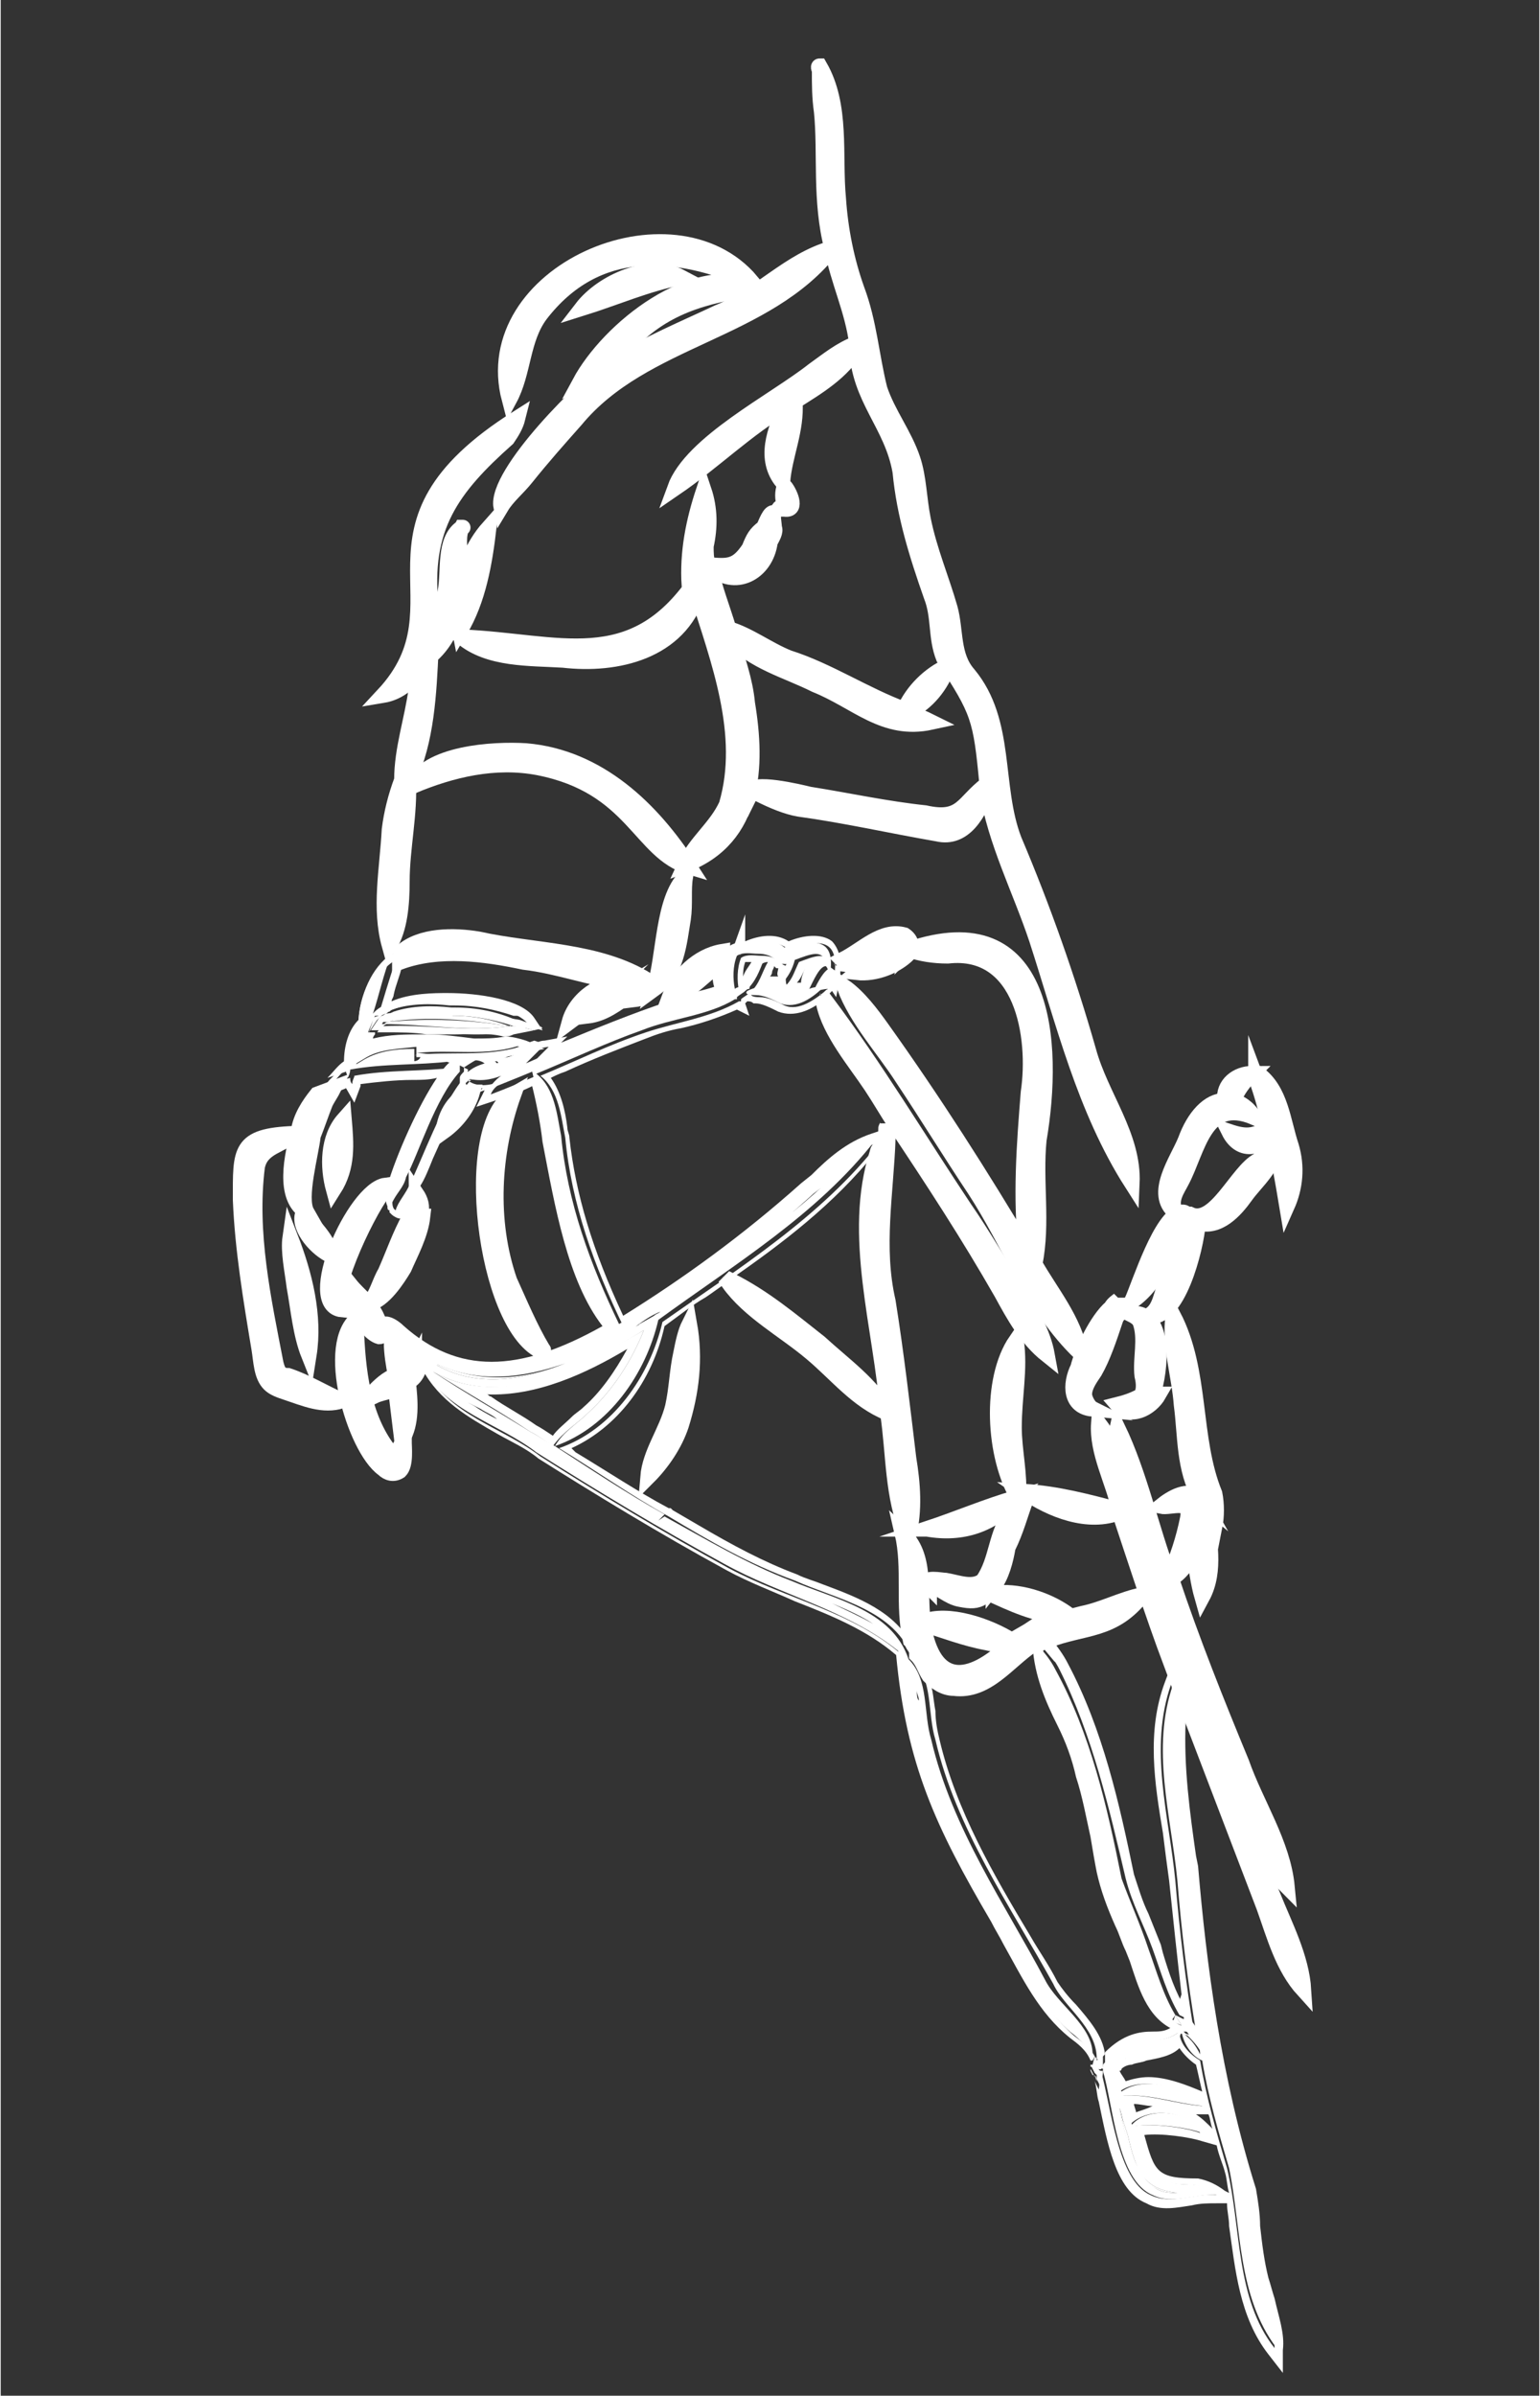 <?xml version="1.0" encoding="utf-8"?>
<svg xmlns="http://www.w3.org/2000/svg" xmlns:xlink="http://www.w3.org/1999/xlink" version="1.1" id="a" x="0px" y="0px" viewBox="0 0 74.4 115.8" style="enable-background:new 0 0 74.4 115.8;" xml:space="preserve" width="200" height="311">
<rect x="0" y="0" width="74.4" height="115.8" fill="#333333" stroke="none"/>
<style type="text/css">
	.st0{fill:none;}
	.st1{fill:#FFFFFF;stroke:#FFFFFF;stroke-width:0.75;stroke-miterlimit:10;}
	.st2{fill:#FFFFFF;}
</style>
<g>
	<path class="st0" d="M42.5,49.7c2.5,3.5,4.8,7.1,7,10.8c-0.3-2.5-0.1-5.1,0.1-7.7c0.4-2.7-0.3-7.1-3.9-6.6c-0.6,0-1.3-0.1-1.9-0.3   c0,0-0.1,0.1-0.1,0.1c0.2-1.1-1.5,0.7-3,0.6c0,0.2,0,0.3,0,0.5l0,0.2l0.4,0l-0.4,0.3C41.4,48.2,42.1,49,42.5,49.7z M43.9,46.1   c-0.6,0.6-1.6,1-2.5,0.8C42.1,46.4,43,46,43.9,46.1z"/>
	<path class="st0" d="M39,46.7C38.9,46.7,38.9,46.7,39,46.7c-0.2,0.3-0.3,0.5-0.4,0.7c0.1,0,0.1,0,0.2,0C38.7,47.2,38.8,47,39,46.7z   "/>
	<path class="st0" d="M34.6,47.7c-0.1-0.3-0.1-0.7,0-1c-0.6,0.5-1.1,1.1-1.8,1.5C33.4,48,34,47.8,34.6,47.7z"/>
	<path class="st0" d="M37.6,47.3c0-0.1,0-0.3,0-0.4c0,0,0,0-0.1,0l-0.1-0.1c0,0,0,0,0,0c0,0.1-0.1,0.2-0.1,0.3   c0,0.1-0.1,0.2-0.1,0.3c0,0,0.1,0,0.1,0C37.4,47.3,37.5,47.3,37.6,47.3z"/>
	<path class="st0" d="M35.9,47.2c0.1-0.3,0.2-0.5,0.4-0.7c-0.1,0-0.2,0-0.3,0C36,46.7,35.9,47,35.9,47.2z"/>
	<path class="st0" d="M20.1,66.2c-0.2-0.2-0.4-0.3-0.6-0.5c0.1,0.2,0.2,0.4,0.2,0.7C19.8,66.3,19.9,66.2,20.1,66.2z"/>
	<path class="st0" d="M42.9,68.2c-0.3-4.1-1.8-8.6-0.5-12.6c-2,2.4-4.5,4.4-7.1,6.2c1.6,0.8,2.9,2,4.3,3   C40.7,65.9,42.1,66.9,42.9,68.2z"/>
	<path class="st0" d="M40,47.4C40,47.4,40,47.4,40,47.4l0.1,0L40,47.4C40,47.3,40,47.3,40,47.4z"/>
	<path class="st0" d="M28.1,68c0.9-0.8,1.6-1.7,2.1-2.8c-2,1.1-4.4,2.3-6.8,2.2c0.1,0,0.1,0.1,0.2,0.1c0.7,0.4,1.5,0.9,2.2,1.4   c0.3,0.2,0.6,0.4,0.8,0.5c0.3-0.3,0.6-0.6,0.9-0.8C27.8,68.4,28,68.2,28.1,68z"/>
	<path class="st0" d="M24,51.2C24,51.2,24,51.2,24,51.2l-0.2,0l0,0L24,51.2C24,51.2,24,51.2,24,51.2z"/>
	<path class="st0" d="M18.1,50.2c0.8-0.2,1.6-0.2,2.4-0.2c0.1,0,0.1,0,0.2,0c-0.7,0-1.4-0.1-2-0.1l-0.4,0c0,0,0,0.1,0,0.1   C18.1,50.1,18.1,50.1,18.1,50.2z"/>
	<path class="st0" d="M55.7,98.3c0.4,0,0.6,0,0.9-0.2c-1.3-0.6-1.7-2.1-2.1-3.3l-0.2-0.5c-0.1-0.4-0.3-0.8-0.5-1.2   c-0.3-0.8-0.7-1.7-0.9-2.6c-0.1-0.6-0.2-1.2-0.3-1.7c-0.2-1-0.4-2-0.7-2.9l0,0c-0.2-0.8-0.6-1.7-0.9-2.5c-0.5-1.2-1.1-2.4-1.2-3.8   c-1.3,0.7-2.2,2.3-3.8,2.1c-0.5,0-0.9-0.3-1.2-0.6c0.2,0.5,0.2,1,0.3,1.5c0.1,0.5,0.1,0.9,0.2,1.4c0.8,3.4,2.6,6.5,4.4,9.5   c0.4,0.8,0.9,1.5,1.3,2.2v0c0.2,0.4,0.6,0.8,0.9,1.1c0.6,0.7,1.3,1.4,1.4,2.4C54.3,98.3,55,98.3,55.7,98.3z"/>
	<path class="st0" d="M48.7,79.5c-0.4,0-0.7,0-1.1-0.1c-1.1-0.2-2-0.7-3.1-0.9C45,81.5,46.8,81.5,48.7,79.5z"/>
	<path class="st0" d="M42.9,54.6l0.4-0.1c-0.4-0.6-0.8-1.3-1.2-1.9c-0.8-1.2-2-2.6-2.2-4.1c-0.5,0.4-1.3,0.8-2.1,0.5   c-0.4-0.2-0.7-0.3-1.1-0.4l-0.1,0c-0.1,0-0.2,0-0.3-0.1l-0.1,0.1l0.2,0.6l-0.6-0.3c-0.8,0.5-1.8,0.7-2.7,0.9   c-0.6,0.1-1.2,0.3-1.7,0.5c-1.4,0.4-2.7,1-3.9,1.6c-0.2,0.1-0.4,0.2-0.7,0.3c0.5,0.7,0.7,1.6,0.8,2.4c0,0.2,0.1,0.3,0.1,0.5   c0.3,2.7,1.1,5.5,2.6,8.6c2.9-1.8,5.8-3.9,8.6-6.4l0.5-0.4c0.9-0.8,1.8-1.6,2.9-2l0.6-0.2c0-0.1,0.1-0.2,0.1-0.3   C42.9,54.4,42.9,54.5,42.9,54.6z"/>
	<path class="st0" d="M32.2,73.2L32.2,73.2C32.2,73.2,32.2,73.2,32.2,73.2L32.2,73.2z"/>
	<path class="st0" d="M57,99.2c-0.4,0.4-1.1,0.5-1.6,0.6c-0.3,0-0.5,0.1-0.7,0.2c-0.1,0-0.3,0.1-0.5,0.2c0,0-0.1,0-0.1,0.1   c0.1,0.2,0.2,0.3,0.3,0.5c0.3-0.1,0.7-0.2,1.1-0.2c0.9,0,1.9,0.3,2.6,0.8c-0.1-0.4-0.2-0.9-0.3-1.3C57.5,99.8,57.2,99.5,57,99.2z"/>
	<path class="st0" d="M58.7,103.7l-0.7-0.2c-0.6-0.2-2-0.4-2.8-0.3c0.5,1.8,0.6,2.2,2.6,2.1c0.5,0.1,1,0.3,1.3,0.6l0.1,0.1   c-0.1-0.3-0.1-0.7-0.2-1C59,104.6,58.8,104.2,58.7,103.7z"/>
	<path class="st0" d="M54.9,102.1c0.2-0.1,0.5-0.2,0.8-0.3c-0.3-0.1-0.6-0.1-0.9-0.1C54.9,101.9,54.9,102,54.9,102.1z"/>
	<path class="st0" d="M58.5,102.9L58.5,102.9c-0.1-0.2-0.1-0.4-0.2-0.7l-0.2,0c-0.1,0-0.3,0-0.4,0C58.1,102.4,58.3,102.6,58.5,102.9   z"/>
	<path class="st1" d="M40.2,12c-2.1,0.6-3.5,2.3-5.5,3.1c-1.7,0.8-3.4,1.5-5,2.5c-1.4,0.9-5.8,5.3-5.5,6.9c0.3-0.5,0.8-0.9,1.2-1.4   c0.8-1,1.6-1.9,2.4-2.8C31.1,16.3,37,16.1,40.2,12c0.3,1.6,1,3,1.2,4.6c-0.8,0.3-1.4,0.8-2.1,1.3c-1.9,1.5-5.9,3.5-6.7,5.7   c1.9-1.3,3.5-2.9,5.4-4c-0.6,1.2-1.1,2.6-0.2,3.7c0.1-1.3,0.7-2.5,0.6-3.9c1.1-0.7,2.3-1.4,3-2.6c0.1,2.5,1.7,3.7,2.1,6   c0.2,2.1,0.8,4,1.5,6c0.4,1,0.2,2,0.6,3c1.7,2.6,1.8,2.9,2.1,6.1c-1.2,0.9-1.2,1.8-3,1.4c-1.9-0.2-3.7-0.6-5.6-0.9   c-0.4-0.1-2.9-0.7-2.8-0.1c0,0,0,0,0,0c0.1-0.2,0.3,0,0.4,0.1c0.6,0.3,1.3,0.6,1.9,0.7c2.2,0.3,4.4,0.8,6.7,1.2   c1.3,0.3,2-1,2.4-2.1c0.4,2.5,1.6,4.8,2.4,7.2c1.3,4,2.3,8.2,4.6,11.8c0.1-2.3-1.5-4.2-2.1-6.4c-1-3.5-2.2-6.9-3.6-10.2   c-1-2.6-0.3-5.7-2.2-8c-0.8-0.9-0.6-2.1-0.9-3.2c-0.4-1.4-1-2.8-1.3-4.3c-0.2-1-0.2-2-0.5-2.9c-0.4-1.2-1.2-2.2-1.6-3.4   c-0.4-1.6-0.5-3.2-1.1-4.8c-0.5-1.4-0.8-2.9-0.9-4.4c-0.2-2.1,0.2-4.5-0.9-6.4c-0.1,0,0,0.2,0,0.2c0,0.7,0,1.3,0.1,2   C39.9,7.4,39.6,9.7,40.2,12z"/>
	<path class="st1" d="M26.1,15.2c2.7-3.5,6.5-3.2,10.2-1.6c-3.8-4.5-13.3-0.4-11.7,5.7C25.3,18,25.2,16.4,26.1,15.2z"/>
	<path class="st1" d="M28.1,14.9c1.6-0.5,3.2-1.2,4.8-1.5C31.4,12.6,29.1,13.6,28.1,14.9z"/>
	<path class="st1" d="M28,18.5c0.9-0.4,1.6-1.1,2.2-1.7c1.8-2,3.8-2.5,6.4-2.9C33.5,12.6,29.4,15.9,28,18.5z"/>
	<path class="st1" d="M20.8,31.2c0.1-0.6,0.1-1.3,0-1.9c-0.4-3.8,1-5.7,3.7-8.1c0.2-0.3,0.4-0.6,0.5-1c-8.4,5.3-2.3,8.9-6.5,13.4   C19.7,33.4,20.5,32.2,20.8,31.2z"/>
	<path class="st1" d="M22.3,25.5c-0.9,0.6-0.6,2.1-0.8,3.1c-0.2,1.1-0.5,2.1-0.7,3.1c0.8-0.7,1.2-1.7,1.4-2.8   c-0.1,0.5-0.1,1.1,0,1.6c0.9-1.5,1.2-3.3,1.4-5c-0.8,0.9-1.2,2-1.4,3.2c0.1-0.6,0.1-1.2,0-1.8C22.2,26.4,22.1,25.9,22.3,25.5   C22.4,25.5,22.3,25.5,22.3,25.5z"/>
	<path class="st1" d="M19.4,42.6c0-1.6,0.4-3.3,0.3-4.9c0.9-1.9,1-4.2,1.1-6.3c-0.4,0.6-0.6,1.3-0.7,1.9c-0.2,1.5-0.7,2.9-0.7,4.4   c-0.3,0.8-0.5,1.6-0.6,2.4c-0.1,1.9-0.5,3.8,0,5.6l0,0C19.3,44.9,19.4,43.7,19.4,42.6z"/>
	<path class="st1" d="M25.4,36.3C25.4,36.3,25.4,36.3,25.4,36.3c-1.6-0.1-4.8,0.1-5.5,1.7c1.9-0.8,4-1.3,6.1-0.9   c4.6,0.9,4.9,4.1,7.3,4.8C31.5,39.1,28.9,36.6,25.4,36.3z"/>
	<path class="st1" d="M33,44.4c0.1-0.7,0-1.4,0.1-2c-1.1,1.1-1,3.8-1.5,5.4C32.7,47,32.8,45.6,33,44.4z"/>
	<path class="st1" d="M37.9,24.6c0.7,0.1,0.2-0.9,0-1.1c-0.1,0.3-0.1,0.6,0,0.9C37.6,24.6,37.5,24.6,37.9,24.6z"/>
	<path class="st1" d="M36.1,34c-0.1-1.1-0.5-2.2-0.8-3.2c1.1,1.2,2.7,1.6,4.1,2.3c2,0.8,3.3,2.3,5.6,1.8c-0.4-0.2-0.7-0.3-1.1-0.5   c0.9-0.4,1.6-1.3,1.9-2.2c-0.9,0.4-1.7,1.2-2.1,2.1c-1.9-0.7-3.7-1.9-5.6-2.5c-1-0.4-1.9-1.1-2.9-1.4c-0.3-1-0.7-2-0.9-3   c1.2,1.1,2.7,0.3,2.9-1.2c0.1-0.2,0.3-0.5,0.2-0.7c0-0.2-0.1-0.6,0-0.7c-0.2-0.1-0.4,0.5-0.5,0.7c-0.4,0.3-0.5,0.5-0.7,1   c-0.6,0.9-1,0.9-2,0.8c-0.1-0.3-0.1-0.6-0.1-0.9c0.2-0.9,0.2-1.8-0.1-2.7c-0.5,1.5-0.8,3-0.7,4.6c0.1-0.2,0.2-0.3,0.3-0.5   c0,0.1,0,0.2,0,0.3c-3.1,4.5-6.6,2.9-11.3,2.7c1.3,1.1,3.3,1,4.9,1.1c2.6,0.3,5.6-0.4,6.5-3.2c1,3.2,2.4,6.8,1.4,10.2   c-0.5,1.1-1.5,1.8-2,2.9C36.5,40.5,36.6,37,36.1,34z"/>
	<path class="st1" d="M53.9,63.8c0.1-0.3,0.4-0.5,0.7-0.6c0.1-0.1-0.1-0.1-0.1-0.1c0,0,0,0,0,0c-0.2,0-0.3,0-0.5,0   c0-0.1,0-0.2,0.1-0.3c-0.1,0.1-0.3,0.2-0.4,0.4c-0.7,0.6-1.4,2.1-1.6,2.9c-0.4,0.8-0.4,1.9,0.7,2c-0.2-0.1-0.4-0.5-0.4-0.7   c0-0.4,0.3-0.8,0.5-1.1C53.3,65.6,53.6,64.7,53.9,63.8z"/>
	<path class="st1" d="M56,67.4c-0.1,0-0.2,0-0.3,0c0.4-1.1,0.7-4.1-1.1-3.9c0.2,0.1,0.4,0.2,0.5,0.4c0.3,0.8,0,1.8,0.1,2.6   c0.1,0.4,0.1,0.8-0.1,1c-0.4,0.2-0.7,0.3-1.1,0.4C54.6,68.6,55.6,68.1,56,67.4z"/>
	<path class="st1" d="M57.1,58.6c-1,0.2-2,3.4-2.4,4.3c1.3-0.9,1.8-2.5,2.3-4c0-0.2,0.2-0.3,0.3-0.2C57.3,58.6,57.2,58.6,57.1,58.6z   "/>
	<path class="st1" d="M55.5,63.6c1.4,0.3,2.3-3.2,2.4-4.5c1,0.3,1.8-0.6,2.3-1.3c0.5-0.7,1.4-1.4,1.4-2.4c-0.1,0.3-0.5,0.4-0.8,0.7   c-1,0.5-2.1,3.2-3.3,2.6c-0.1,0,0.2,0.3,0.3,0.4c-0.6,0.9-1.1,1.8-1.4,2.8C56.1,62.5,56.1,63.3,55.5,63.6z"/>
	<path class="st1" d="M57.1,57.1c0.8-1.5,1.1-4.1,3.5-3.1c-0.3-0.5-0.7-0.7-1-0.8c0.2-0.5,0.5-0.9,0.9-1.3c-0.7,0-1.4,0.5-1.3,1.3   c-0.8,0-1.5,0.8-1.9,1.9c-0.4,1-1.6,2.6-0.5,3.5C56.5,58,56.9,57.5,57.1,57.1z"/>
	<path class="st1" d="M60.7,52.1c0.3,0.8,0.5,1.6,0.7,2.4c-0.8,0.4-1.1,0.5-2,0.2c0,0,0,0,0,0c0.5,1,1.5,0.9,2.1,0   c0.3,1.2,0.5,2.4,0.7,3.6c0.4-0.9,0.5-1.9,0.2-2.9c-0.4-1.2-0.5-2.7-1.6-3.5C60.6,51.9,60.6,52,60.7,52.1   C60.7,52.2,60.7,52.1,60.7,52.1z"/>
	<path class="st1" d="M42.1,52.5c0.4,0.6,0.8,1.3,1.2,1.9l0,0l0,0c1.8,2.7,3.5,5.3,5.1,8.1c0.6,1.1,1.2,2.2,2.2,3   c-0.2-1.1-0.8-2.1-1.4-3c-0.9-1.4-1.7-2.8-2.6-4.1c-2.2-3.3-4.3-6.8-6.7-10c0,0-0.1,0.1-0.1,0.1C40.1,49.9,41.3,51.3,42.1,52.5z"/>
	<path class="st1" d="M57.1,81.4c0.1,0.2,0.1,0.4,0.1,0.6c1.3,3.4,2.6,6.8,3.9,10.2c0.5,1.4,0.9,2.9,1.9,4c-0.1-1.6-0.9-3.1-1.5-4.6   c-2.6-6.2-5-12.4-6.8-18.8c-0.3-1.4-0.7-2.8-1.6-4c-0.1,1.4,0.7,2.8,1,4.2c-1.5-0.4-3-0.8-4.6-0.9c1.3,0.9,3.1,1.6,4.6,1   c0.8,2.4,1.6,4.9,2.5,7.3l0.1-0.3L57.1,81.4z"/>
	<polygon class="st1" points="53.1,68.9 53.1,68.9 53.1,68.9 53.1,68.9  "/>
	<path class="st1" d="M57,78.9c1.1,3.1,2.4,6.2,3.6,9.3c0.4,1.1,0.8,2.2,1.6,3c-0.2-2.1-1.5-4-2.2-6c-1.2-2.9-2.4-5.9-3.4-8.9   c0.4-0.2,0.8-0.7,1.1-1.3c0.1,0.7,0.2,1.5,0.4,2.2c0.7-1.3,0.3-2.8,0.2-4.2c0.1,0.3,0.3,0.6,0.4,0.8c0.1-0.5,0.1-1.1,0-1.6   c-1.1-2.7-0.6-5.9-2-8.6c-0.2,1.4,0.3,2.9,0.4,4.3c0.2,1.5,0.1,3.1,0.9,4.5c-0.6-0.5-1.4,0-1.9,0.4c0.5,0.1,1.5-0.4,1.3,0.6   c-0.2,1-0.5,1.9-0.9,2.8c-0.9-2.4-1.4-4.9-2.5-7.2c-0.2,0.9,0.1,1.9,0.4,2.7C55.3,74.1,56.1,76.5,57,78.9z"/>
	<path class="st1" d="M40.8,46.6c1.5,0.2,3.2-1.7,3-0.6c0,0,0.1-0.1,0.1-0.1c0.6,0.2,1.2,0.3,1.9,0.3c3.6-0.4,4.3,3.9,3.9,6.6   c-0.2,2.5-0.4,5.1-0.1,7.7c-2.2-3.7-4.5-7.3-7-10.8c-0.5-0.7-1.1-1.5-1.8-2l0,0c0.6,1.6,1.9,3,2.8,4.4c1.2,1.8,2.3,3.6,3.5,5.4   c1.7,2.6,2.8,5.7,5.1,7.9c-0.3-1.6-1.4-2.9-2.2-4.3c0.4-2,0-4,0.2-6c0.8-4.7,0.4-11.5-6.3-9.2c0.2-0.2,0.1-0.5-0.2-0.7   c-1.1-0.3-2,0.7-3,1.2C40.8,46.5,40.8,46.5,40.8,46.6z"/>
	<path class="st1" d="M43.9,46.1C43,46,42.1,46.4,41.4,47C42.3,47.1,43.3,46.7,43.9,46.1z"/>
	<path class="st1" d="M34.6,46.7c0.1-0.2,0.1-0.3,0.2-0.5c0,0,0.1-0.1,0.1-0.2c-1.2,0.2-2.2,1.2-2.6,2.3c0.1,0,0.3-0.1,0.4-0.1   C33.5,47.7,34,47.2,34.6,46.7z"/>
	<path class="st1" d="M19.3,46.5c1.9-0.7,4.1-0.4,6,0c1.7,0.2,3.2,0.8,4.9,1c-1.2-0.1-2.4,0.8-2.7,1.9c0.4-0.3,0.9-0.6,1.4-0.9   c-0.2,0.2-0.4,0.4-0.5,0.6c0.8-0.1,1.4-0.6,2-1c0,0,0,0,0,0c0,0-0.1-0.1-0.1-0.1c0.4-0.1,0.8-0.1,0.4,0.3c0.8-0.1,0.3-0.8-0.3-0.9   c0.3,0,0.6,0,0.9,0c-2.4-1.5-5.5-1.4-8.2-2c-1.2-0.2-2.8-0.2-3.7,0.6l-0.1,0.3C19.3,46.4,19.3,46.4,19.3,46.5z"/>
	<path class="st1" d="M14.4,54.7c-0.3,1.1-0.8,3.2,0.4,3.9c-0.4-0.7,0.2-2.8,0.3-3.7c0.2-0.5,0.4-1.1,0.6-1.6   c0.1-0.2,0.3-0.5,0.4-0.7l-0.8,0.3C14.9,53.4,14.5,54,14.4,54.7z"/>
	<path class="st1" d="M16.6,54.1c-0.8,0.9-0.8,2.3-0.5,3.4C16.8,56.4,16.7,55.3,16.6,54.1z"/>
	<path class="st1" d="M21.4,54.7c0.7-0.5,1.2-1.2,1.4-1.9l-0.1,0C22,53.1,21.5,53.8,21.4,54.7z"/>
	<path class="st1" d="M16.5,63.3c-0.8-0.4,1.1-4.5,2-5.7c0-0.1,0-0.2,0.1-0.3C17.1,57.5,14.6,63.1,16.5,63.3z"/>
	<path class="st1" d="M18.6,61.5c-0.3,0.5-0.4,1.1-0.8,1.5c0.7-0.1,1.4-1.2,1.7-1.7c0.3-0.7,0.8-1.6,0.9-2.5l-0.6,0   C19.3,59.7,19,60.6,18.6,61.5z"/>
	<path class="st1" d="M20.1,57.7c0,0.1,0.1,0.2,0,0.4c-0.1,0.1-0.1,0.2-0.2,0.4l0.4,0.2C20.4,58.3,20.3,58,20.1,57.7z"/>
	<path class="st1" d="M16,60.7c-0.2-0.8-0.8-1.4-1.4-2C14.4,59.4,15.3,60.4,16,60.7z"/>
	<path class="st1" d="M18.3,64.6c0.2,0,0.2-0.2,0.1-0.3c-0.1-0.2-0.1-0.4-0.2-0.6c-0.3-0.7-0.9-1.1-1.3-1.6   C16.7,62.7,17.6,64.4,18.3,64.6z"/>
	<path class="st1" d="M19.1,70.5c-1.5-1.6-1.8-3.9-1.9-6c0-0.3,0-0.6,0.1-0.8c-1.7,1.2-0.2,6.3,1.2,7.3c0.2,0.2,0.5,0.3,0.8,0.1   c0.3-0.3,0.2-1.1,0.2-1.5C19.3,69.9,19.2,70.2,19.1,70.5z"/>
	<path class="st1" d="M13.3,65.9c-0.6-3.1-1.3-6.3-0.9-9.5c0.2-1,1.2-1,1.8-1.6c-2.7,0.1-2.6,0.8-2.6,3.2c0.1,2.4,0.5,4.8,0.9,7.2   c0.1,0.6,0.1,1.3,0.5,1.7c0.2,0.2,0.5,0.3,0.8,0.4c0.9,0.3,1.8,0.7,2.7,0.4c-0.9-0.4-1.7-0.9-2.6-1.2   C13.5,66.5,13.4,66.3,13.3,65.9z"/>
	<path class="st1" d="M19.7,66.3c0-0.2-0.1-0.5-0.2-0.7c-0.2-0.2-0.4-0.5-0.6-0.7c0,0.5,0.1,1.1,0.2,1.6c-0.4,0.1-0.8,0.5-1.1,0.8   c0,0,0,0,0,0c0,0,0,0,0.1,0c0,0-0.1,0.1-0.1,0.2c0.4-0.2,0.8-0.2,1.1-0.4c0.1,0.8,0.2,1.7,0.3,2.5c0.5-0.8,0.4-1.9,0.3-2.8   c0.2-0.1,0.4-0.3,0.5-0.6c-0.1-0.1-0.2-0.1-0.2-0.2C19.9,66.2,19.8,66.3,19.7,66.3z"/>
	<path class="st1" d="M14.2,62.2c0.2,1.1,0.3,2.3,0.7,3.3c0.3-1.9-0.2-3.9-0.9-5.7C13.9,60.5,14.1,61.4,14.2,62.2z"/>
	<path class="st1" d="M44.8,73.9c1.7,0.3,3.2-0.2,4.3-1.5C47.7,72.8,46.3,73.4,44.8,73.9C44.9,73.9,44.8,73.9,44.8,73.9z"/>
	<path class="st1" d="M49.1,64.8c-1.3,1.9-1.1,5.6,0.1,7.6c0.1-1.1-0.2-2.3-0.2-3.4C49,67.5,49.3,66.2,49.1,64.8z"/>
	<path class="st1" d="M32.5,68c-0.3,1.2-1.1,2.2-1.2,3.4c0.7-0.7,1.3-1.6,1.6-2.5c0.5-1.6,0.7-3.2,0.4-4.9c-0.2,0.4-0.3,0.9-0.4,1.4   C32.7,66.3,32.7,67.1,32.5,68z"/>
	<path class="st1" d="M26.1,65.3c0.1,0,0.2,0,0.1-0.1c0,0,0,0,0,0c-0.6-1-1.1-2.2-1.6-3.3c-1-2.9-0.8-6.2,0.2-9   C22.2,54.4,23.4,64,26.1,65.3z"/>
	<path class="st1" d="M42.4,55.7c-1.3,4,0.2,8.5,0.5,12.6c-0.8-1.4-2.1-2.3-3.3-3.4c-1.4-1.1-2.7-2.2-4.3-3c0,0-0.1,0.1-0.1,0.1   c1,1.4,2.7,2.3,4,3.4c1.2,1,2.2,2.3,3.7,2.9c0.3,2,0.2,4,1,5.9c0.3-1.2,0.2-2.5,0-3.7c-0.3-2.5-0.6-5.1-1-7.6   c-0.6-2.6-0.1-5.2,0-7.9l-0.3,0.4C42.5,55.5,42.4,55.6,42.4,55.7z"/>
	<path class="st1" d="M42.9,54.3c0,0.1-0.1,0.2-0.1,0.3l0.1,0C42.9,54.5,42.9,54.4,42.9,54.3z"/>
	<path class="st1" d="M44.3,79.8l0,0.2c0.3,0.3,0.4,0.7,0.6,1c0.3,0.3,0.7,0.6,1.2,0.6c1.6,0.2,2.6-1.3,3.8-2.1c0,0,0-0.1,0-0.1   l0-0.7c-0.3,0.2-0.7,0.4-1,0.6c-1.1-0.7-3.1-1.4-4.3-0.9c-0.2-1.5,0.2-3.2-1-4.3c0.4,1.7,0,3.5,0.4,5.2c0.1,0.1,0.1,0.2,0.2,0.3   L44.3,79.8z M47.7,79.4c0.4,0.1,0.7,0.1,1.1,0.1c-2,1.9-3.7,2-4.2-1C45.6,78.8,46.6,79.2,47.7,79.4z"/>
	<path class="st1" d="M50.6,79.3c1.8-0.7,3.2-0.4,4.6-2.2c-1,0.2-1.9,0.7-2.9,0.9c-0.8,0.2-1.5,0.4-2.2,0.7L50.6,79.3   C50.6,79.2,50.6,79.3,50.6,79.3z"/>
	<path class="st1" d="M49.6,72.4c-0.3,0.1-0.5,0.4-0.7,0.7c-0.8,1-0.7,2.3-1.4,3.3c-0.5,0.4-1.2,0.1-1.8,0c-0.2,0-1.1-0.2-0.9,0.2   c0,0,0.1,0.1,0.1,0.1c0,0,0-0.1-0.1-0.1c0.6,0.1,1,0.6,1.6,0.7c0.5,0.1,0.8,0.1,1.1-0.1c0-0.1-0.1-0.1-0.1-0.2   c0-0.2,0.2-0.4,0.4-0.4c0.1,0,0.2,0,0.2,0.1c0.4-0.5,0.6-1.3,0.7-1.9C49.1,74,49.3,73.2,49.6,72.4z"/>
	<path class="st1" d="M48.2,77.2c1.1,0.5,2.3,1,3.5,0.9c-0.9-0.7-2.3-1.2-3.5-1.1c0,0,0,0,0,0C48.2,77.1,48.2,77.2,48.2,77.2z"/>
	<path class="st2" d="M47.5,77.2c0.1,0.1,0.2,0.2,0.3,0.2c0.1,0,0.3-0.1,0.3-0.2c-0.1-0.1-0.2-0.1-0.3-0.2c0.1,0,0.2,0,0.4,0   c0-0.1-0.1-0.2-0.1-0.2C47.9,77,47.8,77.1,47.5,77.2z"/>
	<path class="st2" d="M47.5,77c0,0.1,0,0.1,0.1,0.2c0.2-0.1,0.4-0.3,0.5-0.5c-0.1-0.1-0.1-0.1-0.2-0.1C47.7,76.7,47.5,76.8,47.5,77z   "/>
	<path class="st2" d="M48.2,77.2c0,0,0-0.1,0-0.2c0,0,0,0,0,0c-0.1,0-0.2,0-0.4,0C48,77.1,48.1,77.2,48.2,77.2z"/>
	<path class="st2" d="M39.8,57.3l-0.5,0.4c-1,0.8-2,1.7-3,2.4c1.4-1,2.7-2.1,4-3.3C40.1,57,40,57.1,39.8,57.3z"/>
	<path class="st2" d="M31.6,63.6c0.1-0.1,0.2-0.1,0.3-0.2c-0.4,0.3-0.8,0.5-1.3,0.8c0.1-0.1,0.2-0.1,0.3-0.2L31.6,63.6z"/>
	<path class="st2" d="M21.1,66L21.1,66c2,1.1,4.2,0.7,6.2-0.1c-2,0.8-4.1,1-6.3,0L21.1,66L21.1,66z"/>
	<path class="st2" d="M38.5,48.2c-0.2,0-0.3,0-0.5-0.1C38.2,48.2,38.3,48.2,38.5,48.2z"/>
	<polygon class="st2" points="32.1,73.5 32.2,73.3 32.1,73.5  "/>
	<path class="st2" d="M22.6,67.8c0.4,0.3,0.9,0.6,1.4,0.9c-0.3-0.2-0.6-0.3-0.8-0.5C23,68,22.8,67.9,22.6,67.8z"/>
	<path class="st2" d="M42.1,78.5c-0.6-0.4-1.3-0.7-2-1C40.8,77.8,41.5,78.1,42.1,78.5z"/>
	<path class="st2" d="M32,73.4L32,73.4l0.2-0.2v0l0,0l0,0c0,0,0,0,0,0L32,73.4C32,73.4,32,73.4,32,73.4z"/>
	<path class="st2" d="M38.1,46.3l0.4-0.1c0,0,0.1,0,0.1,0c-0.1,0-0.2,0.1-0.3,0.1L38.1,46.3l-0.2-0.1c-0.1-0.1-0.2-0.1-0.3-0.2   c0.1,0.1,0.3,0.2,0.4,0.3C38,46.3,38,46.3,38.1,46.3z"/>
	<path class="st2" d="M25.3,50.9c-0.4,0.1-0.8,0.2-1.2,0.3c0,0,0,0-0.1,0l-0.1,0l0.3,0.3c0.7-0.5,1.5-0.8,2.3-0.9   c-0.3,0.3-0.6,0.6-0.9,0.9c3.2-1.4,6.2-2.7,9.6-3.5c-0.4-0.4-0.5-1-0.1-1.5c0.2-0.2,0.5-0.6,0.8-0.5c-0.1,0-0.1,0.1-0.2,0.2   c0.6-0.6,1.7-0.9,2.4-0.3c1.4-0.5,2.5-0.6,2.2,1.3c-0.1-0.1-0.1-0.3-0.2-0.4c-0.3,0.1-0.6,0.7-0.8,1.1c0.2,0,0.5-0.1,0.7-0.1   c-0.6,0.5-1.4,1.1-2.1,0.8c-0.4-0.2-0.8-0.4-1.2-0.4c-0.1,0-0.5,0-0.4-0.2c0.9-0.5,1.8,0,2.8-0.1c-0.2-0.6,0.3-1.4,1-1.3   c-0.2-0.6-0.7-0.4-1.5-0.1c-0.2,0.4-0.3,0.8-0.6,1.1c-0.1-0.3,0-0.7,0.2-0.9c-0.1,0-0.3,0-0.4-0.1c-0.3-0.3-0.6-0.4-1-0.4   c-0.3,0-0.7-0.1-1,0.1c0,0,0,0,0,0c-0.2,0.5-0.2,1.1-0.1,1.6c0.2,0,0.4-0.1,0.5-0.1c0.1-0.6,0.4-1.3,0.9-1.3   c-0.3,0.5-0.4,1.1-0.9,1.5c0,0,0,0,0,0c-0.1,0.1-0.3,0.2-0.4,0.3c0,0,0,0.1,0,0.1c0,0-0.1,0-0.1,0c-1.4,0.8-3,1-4.5,1.5   c-1.8,0.6-3.4,1.4-5.1,2.1c0.9,0.7,1,2,1.2,3c0.3,3.2,1.4,6.2,2.8,9.1c3.2-1.9,6.2-4.2,9.1-6.6c1-0.9,2-1.9,3.3-2.3   c-2.8,3.6-6.8,6.1-10.5,8.7c-0.6,2.6-2.4,5.2-5,6.1c1.8,1.1,3.5,2.3,5.3,3.3l0,0l0,0c0,0,0,0,0,0c2,1.2,3.9,2.3,6.1,3.1   c2,0.9,4.9,1.4,5.7,3.8c0,0,0,0,0,0c1,1,0.7,2.6,1.1,3.9c1,4.3,3.6,8,5.7,11.8C51.4,97,53,98,53,99.5l0.1,0.1   c0.1-0.1,0.2-0.2,0.3-0.3c-0.1-0.9-0.8-1.7-1.4-2.4c-0.4-0.4-0.7-0.8-0.9-1.1v0c-0.4-0.8-0.9-1.5-1.3-2.2c-1.8-3-3.6-6.1-4.4-9.5   c-0.1-0.4-0.2-0.9-0.2-1.4c-0.1-0.5-0.1-1-0.3-1.5c-0.4-0.4-0.7-1-0.8-1.6c0,0,0,0,0,0c-0.8-1.7-2.7-2.4-4.3-3   c-0.5-0.2-0.9-0.3-1.3-0.5c-1.6-0.6-3.1-1.4-4.8-2.4h0l-1.2-0.7l-0.1-0.1h-0.1c-1.5-0.8-3-1.8-4.5-2.7L27.6,70   c2.2-1,3.9-3.2,4.5-5.9c0.7-0.5,1.3-1,2-1.4c0.3-0.2,0.7-0.5,1-0.7c-0.1-0.1-0.1-0.2-0.2-0.3c0.1,0.1,0.2,0.1,0.3,0.2   c2.6-1.8,5.1-3.7,7.1-6.2c0.1-0.4,0.3-0.7,0.4-1.1l-0.6,0.2c-1.2,0.4-2.1,1.2-2.9,2l-0.5,0.4c-2.8,2.5-5.7,4.6-8.6,6.4   c-1.5-3.2-2.3-5.9-2.6-8.6c0-0.2-0.1-0.3-0.1-0.5c-0.1-0.8-0.3-1.7-0.8-2.4c0.2-0.1,0.4-0.2,0.7-0.3c1.3-0.6,2.6-1.1,3.9-1.6   c0.5-0.2,1.1-0.4,1.7-0.5c0.9-0.2,1.8-0.5,2.7-0.9l0.6,0.3l-0.2-0.6l0.1-0.1c0.1,0,0.2,0,0.3,0.1l0.1,0c0.3,0,0.7,0.2,1.1,0.4   c0.8,0.3,1.6-0.1,2.1-0.5c0-0.1,0-0.2-0.1-0.4c0.1,0.1,0.1,0.2,0.2,0.3c0.1-0.1,0.2-0.2,0.3-0.3l0.1-0.1l0.2,0.3l0.1-0.5l0,0   c0,0,0-0.1,0-0.1c0,0,0,0,0.1,0.1l0.4-0.3l-0.4,0l0-0.2c0-0.2,0-0.4,0-0.5c-0.1,0-0.2,0-0.3-0.1c0.1,0,0.2-0.1,0.3-0.1   c0-0.4-0.2-0.8-0.4-1c-0.5-0.4-1.4-0.3-2.1,0c-0.6-0.4-1.4-0.3-2.1,0v-1.3l-0.5,1.4c-0.3,0.1-0.5,0.3-0.6,0.5c0.1,0,0.2,0,0.2,0   c0,0,0.1,0,0.1,0c-0.2,0.2-0.5,0.4-0.7,0.6c-0.1,0.3-0.1,0.7,0,1c-0.6,0.2-1.2,0.3-1.8,0.5c-0.2,0.1-0.3,0.3-0.5,0.4   c0-0.1,0.1-0.2,0.1-0.2c-1.8,0.6-3.5,1.3-5.2,2l0.3-0.3l-1.1,0.2c-0.2,0-0.4,0.1-0.6,0.2l0.6,0.2L25.3,50.9z M38.9,46.8   C38.9,46.7,38.9,46.7,38.9,46.8c-0.1,0.2-0.2,0.5-0.2,0.7c-0.1,0-0.1,0-0.2,0C38.7,47.3,38.8,47,38.9,46.8z M35.9,47.2   c0-0.2,0-0.4,0.1-0.7c0.1,0,0.2,0,0.3,0C36.2,46.7,36,46.9,35.9,47.2z M37.3,47c0-0.1,0.1-0.2,0.1-0.3c0,0,0,0,0,0l0.1,0.1   c0,0,0,0,0.1,0c0,0.1-0.1,0.3,0,0.4c-0.1,0-0.2,0-0.3,0c0,0-0.1,0-0.1,0C37.2,47.2,37.3,47.1,37.3,47z M40,47.4   C40,47.4,40,47.4,40,47.4C40,47.3,40,47.3,40,47.4L40,47.4L40,47.4z"/>
	<path class="st2" d="M42.9,54.6c0,0.2,0,0.3,0,0.5l0.5-0.6c0,0,0,0,0,0L42.9,54.6z"/>
	<polygon class="st2" points="52.7,99.8 52.7,99.9 52.8,99.9  "/>
	<polygon class="st2" points="32.2,73.2 32.2,73.2 32.2,73.2  "/>
	<path class="st2" d="M52.9,100.3l0.1,0.3C53,100.5,53,100.4,52.9,100.3C53,100.3,53,100.3,52.9,100.3z"/>
	<path class="st2" d="M52.9,99.4c-0.2-0.4-0.6-0.7-1-1c-1.7-1.5-2.6-3.6-3.7-5.5c-2.8-4.6-4.1-7.6-4.6-12.9   c-2.4-2.1-5.6-2.7-8.4-4.2c-3.1-1.7-6.1-3.5-9.1-5.4c-1.8-1.4-4.5-2-5.5-4.2c-0.9-0.5-1.6-1.2-2-2.2c-0.2-0.2,0.5,0.3,0.6,0.3   c3.4,3,6.9,1.9,10.5-0.1c-2.6-2.8-2.9-8.5-3.8-12.2c-0.7,0.3-1.4,0.6-2.2,0.9c0.1-0.3,0.4-0.5,0.7-0.7c-0.5,0.2-1.2,0.4-1.7,0.1   c0,0,0,0,0,0c-0.1,0-0.1-0.1,0-0.1c0.5-0.1,0.9-0.3,1.3-0.6l-0.5,0.1c-0.4,0.1-0.7,0.4-1.1,0.9l0.3,0.1c0,0,0.1-0.1,0.1-0.1   c0,0,0,0.1,0,0.1l0.1,0l0-0.1c0.1,0,0.3,0,0.4,0l-0.2,0.2l0.3-0.1L23,53.5l0.9-0.3c0.6-0.2,1.2-0.4,1.8-0.7   c0.2,0.8,0.4,1.8,0.5,2.7c0.6,3.1,1.2,6.7,2.9,8.9c-4.1,2.3-7,2.3-9.6,0c-0.3-0.3-0.8-0.6-1.1-0.4l-0.2,0.2l0.1,0.2   c0.1,0.3,0.3,0.5,0.4,0.7c0-0.2,0-0.5,0-0.7c0.3,0.4,0.5,0.9,0.7,1.4c0.2,0.2,0.4,0.4,0.6,0.5c0.1,0,0.2-0.1,0.3-0.2   c0,0.1,0,0.1,0,0.1c0,0,0,0,0,0c0,0.1,0,0.1-0.1,0.2c0.1,0,0.1,0.1,0.2,0.1c0.8,1.5,2.2,2.3,3.6,3.1c0.7,0.4,1.4,0.7,2,1.2   c2.7,1.7,5.8,3.6,9.1,5.4c1.1,0.6,2.2,1,3.3,1.5c1.8,0.7,3.5,1.4,4.9,2.6c0.5,5.3,1.9,8.3,4.6,12.9c0.2,0.4,0.4,0.7,0.6,1.1   c0.9,1.6,1.7,3.3,3.2,4.5c0.4,0.3,0.8,0.6,1,1.1l0,0l0.1,0L52.9,99.4z"/>
	<path class="st2" d="M28.4,68.3c1.2-1.1,2.1-2.5,2.7-4c-3,1.7-6.8,3.9-10.2,2c1.6,1,3.2,1.9,4.7,2.9c0.4,0.2,0.8,0.5,1.1,0.7   C27.2,69.2,27.9,68.8,28.4,68.3z M23.9,67C23.9,67,23.9,67,23.9,67C23.9,67,23.9,67,23.9,67z M26.7,69.4c-0.3-0.2-0.6-0.4-0.8-0.5   c-0.7-0.5-1.5-0.9-2.2-1.4c-0.1,0-0.1-0.1-0.2-0.1c2.4,0.1,4.8-1,6.8-2.2c-0.6,1.1-1.3,2.1-2.1,2.8c-0.2,0.2-0.4,0.3-0.6,0.5   C27.3,68.8,26.9,69.1,26.7,69.4z"/>
	<polygon class="st2" points="43.4,54.4 43.4,54.4 43.4,54.4  "/>
	<path class="st2" d="M39.9,48.4c0,0,0.1-0.1,0.1-0.1c-0.1-0.1-0.1-0.2-0.2-0.3C39.8,48.2,39.8,48.3,39.9,48.4z"/>
	<path class="st2" d="M40.6,47.6C40.6,47.7,40.7,47.7,40.6,47.6L40.6,47.6C40.7,47.7,40.7,47.7,40.6,47.6z"/>
	<path class="st2" d="M40.8,46.6c0-0.1,0-0.1,0-0.2c-0.1,0-0.2,0.1-0.3,0.1C40.6,46.6,40.7,46.6,40.8,46.6z"/>
	<path class="st2" d="M32.9,48.2c-0.1,0-0.3,0.1-0.4,0.1c0,0.1-0.1,0.2-0.1,0.2C32.5,48.5,32.7,48.3,32.9,48.2z"/>
	<path class="st2" d="M34.6,46.7c0.2-0.2,0.5-0.4,0.7-0.6c0-0.1-0.1-0.1-0.1,0c-0.1,0-0.2,0-0.2,0c-0.1,0.1-0.1,0.1-0.1,0.2   C34.7,46.3,34.7,46.5,34.6,46.7z"/>
	<path class="st2" d="M22.8,52.7L22.8,52.7c0.1,0,0.1,0,0.1-0.1C22.8,52.6,22.8,52.7,22.8,52.7z"/>
	<path class="st2" d="M19.5,65.6c-0.2-0.5-0.4-1-0.7-1.4c0,0.2,0,0.5,0,0.7C19,65.2,19.2,65.4,19.5,65.6z"/>
	<path class="st2" d="M20.3,66.2c0-0.1,0-0.1,0-0.1c-0.1,0.1-0.2,0.1-0.3,0.2c0.1,0.1,0.2,0.1,0.2,0.2   C20.3,66.3,20.3,66.2,20.3,66.2C20.3,66.1,20.3,66.1,20.3,66.2z"/>
	<path class="st2" d="M23.9,67C23.9,67,23.9,67,23.9,67C23.9,67,23.9,67,23.9,67z"/>
	<path class="st2" d="M35,61.7c0.1,0.1,0.1,0.2,0.2,0.3c0,0,0.1-0.1,0.1-0.1C35.2,61.8,35.1,61.7,35,61.7z"/>
	<path class="st2" d="M42.8,54.6c-0.2,0.4-0.3,0.7-0.4,1.1c0.1-0.1,0.2-0.2,0.3-0.3l0.3-0.4c0-0.2,0-0.3,0-0.5L42.8,54.6z"/>
	<path class="st2" d="M44.8,81.1c-0.1-0.4-0.3-0.7-0.6-1l0-0.2l-0.1,0c0-0.1-0.1-0.2-0.2-0.3c0,0,0,0,0,0   C44.2,80,44.4,80.6,44.8,81.1z"/>
	<path class="st2" d="M45,84.1c-0.4-1.3-0.1-2.9-1.1-3.9c0,0,0,0,0,0c-0.8-2.4-3.6-2.9-5.7-3.8c-2.1-0.8-4.1-2-6.1-3.1c0,0,0,0,0,0   c0,0,0,0,0,0c0,0,0,0,0,0c0,0,0,0,0,0l0,0l0,0v0l0,0l0,0v0l-0.3,0.2l0.1-0.1c0,0,0,0,0,0l0.2-0.2c-1.8-1-3.6-2.2-5.3-3.3   c2.6-0.9,4.4-3.5,5-6.1c3.7-2.7,7.7-5.1,10.5-8.7c-1.3,0.4-2.3,1.4-3.3,2.3c-2.8,2.4-5.8,4.7-9.1,6.6c-1.4-2.9-2.5-5.9-2.8-9.1   c-0.2-1-0.3-2.3-1.2-3c1.7-0.7,3.4-1.5,5.1-2.1c1.5-0.6,3.2-0.7,4.5-1.5c0,0,0.1,0,0.1,0c0,0,0-0.1,0-0.1c0.1-0.1,0.3-0.2,0.4-0.3   c0,0,0,0,0,0c0.5-0.4,0.7-1,0.9-1.5c-0.5,0-0.9,0.7-0.9,1.3c-0.2,0-0.4,0-0.5,0.1c-0.1-0.5-0.1-1.1,0.1-1.6c0,0,0,0,0,0   c0.3-0.2,0.7-0.1,1-0.1c0.4,0,0.7,0.1,1,0.4c0.1,0.1,0.3,0.1,0.4,0.1c-0.2,0.3-0.3,0.6-0.2,0.9c0.3-0.3,0.5-0.7,0.6-1.1   c0.8-0.3,1.3-0.5,1.5,0.1c-0.7-0.2-1.2,0.7-1,1.3c-1,0.1-1.8-0.4-2.8,0.1c-0.2,0.2,0.3,0.2,0.4,0.2c0.4,0,0.8,0.2,1.2,0.4   c0.8,0.3,1.6-0.3,2.1-0.8c-0.2,0-0.5,0-0.7,0.1c0.2-0.4,0.5-1.1,0.8-1.1c0.1,0.1,0.1,0.2,0.2,0.4c0.3-1.8-0.8-1.7-2.2-1.3   c-0.7-0.6-1.8-0.3-2.4,0.3c0-0.1,0.1-0.2,0.2-0.2c-0.3-0.1-0.6,0.3-0.8,0.5c-0.4,0.6-0.3,1.1,0.1,1.5c-3.4,0.8-6.4,2.1-9.6,3.5   c0.3-0.3,0.6-0.6,0.9-0.9c-0.8,0.2-1.6,0.5-2.3,0.9l0,0l-0.2,0c-0.4,0.2-0.8,0.5-1.3,0.6c-0.1,0-0.1,0.1,0,0.1c0,0,0,0,0,0   c0.6,0.2,1.2,0.1,1.7-0.1c-0.3,0.2-0.5,0.5-0.7,0.7c0.7-0.3,1.5-0.6,2.2-0.9c0.9,3.7,1.2,9.4,3.8,12.2c-3.5,2.1-7.1,3.1-10.5,0.1   c0,0-0.7-0.5-0.6-0.3c0.4,0.9,1.1,1.7,2,2.2c1,2.2,3.7,2.8,5.5,4.2c3,1.9,6,3.7,9.1,5.4c2.7,1.5,5.9,2.2,8.4,4.2   c0.5,5.4,1.8,8.4,4.6,12.9c1.1,1.9,2,4,3.7,5.5c0.4,0.3,0.7,0.6,1,1l0,0l0.1,0.1c0-1.4-1.7-2.4-2.3-3.6C48.6,92.1,46,88.4,45,84.1z    M38,48.2c0.2,0,0.3,0.1,0.5,0.1C38.3,48.2,38.2,48.2,38,48.2z M37.9,46.1l0.2,0.1l0.2-0.1c0.1,0,0.2-0.1,0.3-0.1c0,0-0.1,0-0.1,0   l-0.4,0.1c0,0-0.1,0-0.1,0c-0.1-0.1-0.3-0.2-0.4-0.3C37.7,46,37.8,46,37.9,46.1z M34.3,48.5c-0.5,0.1-0.9,0.3-1.4,0.4   C33.4,48.8,33.8,48.7,34.3,48.5z M24.7,51.6c0.1,0,0.2-0.1,0.2-0.1C24.9,51.5,24.8,51.6,24.7,51.6z M39.3,57.7l0.5-0.4   c0.2-0.2,0.4-0.3,0.5-0.5c-1.2,1.2-2.6,2.3-4,3.3C37.4,59.4,38.3,58.6,39.3,57.7z M31.9,63.4c-0.1,0.1-0.2,0.1-0.3,0.2L30.9,64   c-0.1,0.1-0.2,0.1-0.3,0.2C31,63.9,31.4,63.6,31.9,63.4z M27.3,65.9c-2,0.8-4.2,1.2-6.2,0.1l0,0l0-0.1l-0.1,0   C23.1,66.9,25.3,66.6,27.3,65.9z M22.6,67.8c0.2,0.1,0.4,0.2,0.6,0.3c0.3,0.2,0.6,0.3,0.8,0.5C23.6,68.4,23.1,68.1,22.6,67.8z    M25.6,69.2c-1.6-1-3.2-1.9-4.7-2.9c3.4,1.9,7.2-0.2,10.2-2c-0.6,1.5-1.5,2.9-2.7,4c-0.5,0.5-1.2,0.9-1.6,1.6   C26.4,69.7,26,69.4,25.6,69.2z M32.1,73.5C32.1,73.5,32.1,73.5,32.1,73.5l0.1-0.2L32.1,73.5z M40.2,77.5c0.7,0.3,1.4,0.6,2,1   C41.5,78.1,40.8,77.8,40.2,77.5z M44.3,81.7c0,0.2,0.1,0.3,0.1,0.5C44.3,82.1,44.3,81.9,44.3,81.7z"/>
	<polygon class="st2" points="32.2,73.2 32.2,73.2 32.2,73.2  "/>
	<path class="st2" d="M49.8,78.4l0,0.4c0.1,0,0.2-0.1,0.3-0.1L49.8,78.4z"/>
	<path class="st2" d="M49.9,79.6c0.1,1.4,0.6,2.6,1.2,3.8c0.4,0.8,0.7,1.6,0.9,2.5l0,0c0.3,0.9,0.5,2,0.7,2.9   c0.1,0.6,0.2,1.2,0.3,1.7c0.2,0.9,0.5,1.7,0.9,2.6c0.2,0.4,0.3,0.8,0.5,1.2l0.2,0.5c0.4,1.2,0.8,2.7,2.1,3.3c0,0,0.1,0,0.1-0.1   v-0.3c-1.2-0.6-1.6-2.3-2-3.5c-0.4-1.2-1-2.4-1.3-3.7c-0.4-1.6-0.5-3.2-1-4.7c-0.6-2.1-2-4-2.1-6.2c0.3,0.3,0.6,0.7,0.8,1.1   c1.6,3.2,2.4,6.7,3.2,10.1c0.3,1.2,0.9,2.3,1.3,3.4c0.4,1.1,0.7,2.2,1.3,3.2l0.2,0.1l0.1-0.4c-0.5-0.8-0.8-1.7-1.1-2.7l-0.1-0.4   c-0.2-0.5-0.4-1-0.6-1.5c-0.3-0.6-0.5-1.3-0.7-1.9c-0.7-3.4-1.5-7-3.2-10.2c-0.2-0.4-0.5-0.8-0.8-1.2c-0.1,0-0.2,0.1-0.2,0.1   C50.2,79.4,50,79.5,49.9,79.6z"/>
	<path class="st2" d="M49.9,79.6c0.1-0.1,0.3-0.2,0.4-0.2c0.1,0,0.2-0.1,0.2-0.1c0,0,0,0,0,0l-0.4-0.5c-0.1,0-0.2,0.1-0.3,0.1   L49.9,79.6C49.9,79.5,49.9,79.6,49.9,79.6z"/>
	<path class="st2" d="M56.8,97.4c-0.6-1-0.9-2.1-1.3-3.2c-0.4-1.2-0.9-2.3-1.3-3.4c-0.7-3.5-1.5-7-3.2-10.1   c-0.2-0.4-0.5-0.8-0.8-1.1c0.1,2.2,1.6,4.1,2.1,6.2c0.5,1.5,0.7,3.2,1,4.7c0.3,1.3,0.9,2.5,1.3,3.7c0.4,1.2,0.8,2.9,2,3.5   L56.8,97.4L56.8,97.4z"/>
	<path class="st2" d="M55.9,105.8c0.3,0.2,0.7,0.2,1,0.2c-1.7-0.2-2-1.1-2.4-2.8l-0.2-0.6h0c-0.1-0.2-0.1-0.5-0.2-0.7   C54.4,103.5,54.9,105.4,55.9,105.8z"/>
	<path class="st2" d="M56.8,86.9c-0.1-0.9-0.1-1.8-0.1-2.7C56.6,85.1,56.7,86,56.8,86.9z"/>
	<path class="st2" d="M58.1,99.3C58,99,58,98.8,57.9,98.5l-0.6-0.2C57.6,98.6,57.9,98.9,58.1,99.3z"/>
	<polygon class="st2" points="52.7,99.8 52.7,99.8 52.7,99.8  "/>
	<path class="st2" d="M57,98.2L57,98.2c-0.2-0.1-0.3-0.1-0.4-0.2c-0.3,0.2-0.6,0.2-0.9,0.2c-0.6,0-1.4,0.1-2.3,1c0,0.1,0,0.3,0,0.4   l0,0.2C54.9,98,55.9,99.1,57,98.2z"/>
	<path class="st2" d="M52.7,100.1l0.1,0.2c0,0,0.1,0,0.1,0.1l-0.2-0.4L52.7,100.1z"/>
	<path class="st2" d="M61.6,111.1c-0.1-0.3-0.2-0.7-0.3-1c-0.2-0.8-0.3-1.6-0.4-2.5c0-0.6-0.1-1.2-0.2-1.8l0,0   c-1.7-5.4-2.4-10.9-2.8-15.6l-0.1-0.5c-0.3-2.1-0.6-4.3-0.5-6.5c0-0.4-0.1-0.8-0.2-1.2c-0.2-0.5-0.4-1-0.5-1.5l-0.3,0.8   c-0.9,2.4-0.5,4.9-0.1,7.3c0.1,0.8,0.2,1.6,0.3,2.3c0.2,1.9,0.4,3.8,0.6,5.5l-0.2,0.6c0.1,0.2,0.2,0.3,0.3,0.5l0.5,0.7   c-0.4-2.4-0.7-4.9-0.9-7.3c-0.3-3.1-1.3-6.4-0.2-9.5c0.1,0.6,0.2,1.2,0.3,1.7c-0.1,2.4,0.2,4.7,0.5,7c0.5,5.3,1.2,10.5,2.8,15.6   c0.3,1.4,0.2,2.9,0.6,4.4c0.3,1.1,0.8,2.4,0.8,3.4c-1.9-2.4-1.6-5.8-2.3-8.7c-0.5-1.7-1-3.4-1.3-5.2c-0.5-0.3-1-0.8-1-1.4   c-0.3,1.1-1.7,0.9-2.6,1.3c-0.2,0-0.8,0.3-1.1,0.4c0.3,0.4,0.6,0.8,0.8,1.2c1.1-0.8,3.1-0.2,4,0.7c-1.3-0.1-2.6-0.6-3.9-0.5   c0.2,0.5,0.3,0.9,0.4,1.4c0.9-0.9,2.8-0.7,3.4,0.4c-0.8-0.3-2.6-0.5-3.4-0.3c0.6,2.1,0.6,2.8,3.1,2.8c0.4,0.1,0.8,0.2,1.1,0.5   c-1.1-0.1-2.2,0.5-3.2,0c-1.6-0.7-1.9-4.3-2.4-6l-0.1,0.9l-0.2-0.4c0.1,0.3,0.1,0.7,0.2,1c0.4,1.9,0.8,4.3,2.3,4.9   c0.7,0.4,1.5,0.2,2.2,0.1c0.4-0.1,0.8-0.1,1.2-0.1l0.5,0c0,0.4,0.1,0.7,0.1,1.1c0.3,2.1,0.5,4.4,1.9,6.2l0.7,0.9l0-1.1   C62.1,112.8,61.8,112,61.6,111.1z M55.5,100.4c-0.4,0-0.8,0.1-1.1,0.2c-0.1-0.2-0.2-0.3-0.3-0.5c0,0,0.1,0,0.1-0.1   c0.1-0.1,0.3-0.2,0.5-0.2c0.2-0.1,0.5-0.1,0.7-0.2c0.5-0.1,1.2-0.2,1.6-0.6c0.2,0.3,0.5,0.6,0.8,0.8c0.1,0.4,0.2,0.9,0.3,1.3   C57.4,100.8,56.4,100.4,55.5,100.4z M54.9,102.1c0-0.1-0.1-0.3-0.1-0.4c0.3,0,0.6,0.1,0.9,0.1C55.5,101.9,55.2,102,54.9,102.1z    M57.8,102.2c0.1,0,0.3,0,0.4,0l0.2,0c0.1,0.2,0.1,0.5,0.2,0.7l0,0C58.3,102.6,58.1,102.4,57.8,102.2z M59.2,105.9   c-0.4-0.3-0.8-0.5-1.3-0.6c-2,0-2.1-0.3-2.6-2.1c0.8-0.1,2.2,0.1,2.8,0.3l0.7,0.2c0.1,0.5,0.3,0.9,0.4,1.3c0.1,0.3,0.1,0.7,0.2,1   L59.2,105.9z"/>
	<path class="st2" d="M57.1,81.4l-0.3-1.2l-0.1,0.3c0.2,0.5,0.4,1,0.5,1.5C57.2,81.8,57.2,81.6,57.1,81.4z"/>
	<path class="st2" d="M53.3,100.2c0,0,0-0.1,0-0.1c-0.1,0-0.2,0-0.2-0.1c0.1,0.1,0.2-0.1,0.2-0.1c0,0,0,0,0,0l0-0.2   c0-0.1,0-0.3,0-0.4c-0.1,0.1-0.2,0.2-0.3,0.3L53,99.5c0,0,0,0.1,0,0.1c0-0.1-0.1-0.1-0.1-0.2l-0.1,0.4l-0.1,0l0,0l0,0l0,0l0.2,0.4   c0,0,0,0,0.1,0.1c0,0.1,0,0.1,0,0.2l0.2,0.4L53.3,100.2z"/>
	<path class="st2" d="M52.9,99.4c0,0.1,0.1,0.1,0.1,0.2c0,0,0-0.1,0-0.1L52.9,99.4L52.9,99.4z"/>
	<path class="st2" d="M56.8,97.4c0.1,0.2,0.2,0.3,0.3,0.5c-0.1,0-0.2-0.1-0.4-0.2V98c0,0-0.1,0-0.1,0.1c0.1,0.1,0.2,0.1,0.4,0.2   l0.1,0c0,0,0,0,0.1,0c0,0,0-0.1,0-0.1c0,0,0,0,0.1,0c0,0,0,0,0,0c0,0,0,0,0,0c0.1,0,0.1,0.1,0.2,0.2l0.6,0.2c0-0.1,0-0.1,0-0.2   l-0.5-0.7c-0.1-0.2-0.2-0.3-0.3-0.5l-0.1,0.4L56.8,97.4z"/>
	<path class="st2" d="M56.8,97.4L56.8,97.4l-0.1,0.3c0.1,0.1,0.2,0.1,0.4,0.2C57,97.7,56.9,97.6,56.8,97.4z"/>
	<path class="st2" d="M57.9,98.5c0,0.3,0.1,0.5,0.1,0.8c-0.2-0.4-0.4-0.7-0.8-1L57,98.2c-1.1,0.9-2.1-0.3-3.7,1.6l0,0.3   c0.5,1.7,0.7,5.3,2.4,6c1,0.5,2.1-0.1,3.2,0c-0.3-0.3-0.7-0.4-1.1-0.5c-2.4,0-2.5-0.7-3.1-2.8c0.8-0.2,2.6,0,3.4,0.3   c-0.6-1.1-2.6-1.3-3.4-0.4c-0.1-0.5-0.3-1-0.4-1.4c1.3-0.1,2.6,0.4,3.9,0.5c-0.8-0.9-2.9-1.5-4-0.7c-0.2-0.4-0.4-0.8-0.8-1.2   c0.3-0.1,0.9-0.4,1.1-0.4c0.9-0.3,2.3-0.2,2.6-1.3c0.1,0.6,0.5,1.2,1,1.4c0.3,1.8,0.8,3.5,1.3,5.2c0.6,2.9,0.4,6.2,2.3,8.7   c0-1-0.5-2.3-0.8-3.4c-0.4-1.4-0.3-2.9-0.6-4.4c-1.6-5.1-2.3-10.3-2.8-15.6c-0.3-2.3-0.6-4.7-0.5-7c0-0.6-0.1-1.2-0.3-1.7   c-1.1,3.1-0.1,6.4,0.2,9.5c0.2,2.5,0.5,4.9,0.9,7.3l0.2,0.2L57.9,98.5z M54.3,102.6L54.3,102.6l0.2,0.6c0.4,1.7,0.7,2.6,2.4,2.8   c-0.3,0-0.7,0-1-0.2c-1-0.5-1.5-2.4-1.8-3.9C54.2,102.1,54.2,102.3,54.3,102.6z M56.6,84.2c0,0.9,0.1,1.8,0.1,2.7   C56.7,86,56.6,85.1,56.6,84.2z"/>
	<path class="st2" d="M53.4,99.8c-0.1,0.1-0.2,0.2-0.2,0.1c0,0.1,0.1,0.1,0.2,0.1c0,0,0,0.1,0,0.1L53.4,99.8   C53.4,99.8,53.4,99.8,53.4,99.8z"/>
	<path class="st2" d="M57.2,98.2C57.2,98.2,57.2,98.1,57.2,98.2C57.2,98.1,57.1,98.1,57.2,98.2C57.1,98.1,57.1,98.1,57.2,98.2   C57.1,98.1,57.1,98.2,57.2,98.2c-0.1,0-0.1,0.1-0.1,0.1l0.3,0.1C57.3,98.3,57.2,98.2,57.2,98.2z"/>
	<path class="st2" d="M58.1,98.6l-0.2-0.2c0,0.1,0,0.1,0,0.2L58.1,98.6z"/>
	<path class="st2" d="M20,55.7c0.1-0.3,0.2-0.5,0.3-0.8c-0.3,0.6-0.6,1.3-0.8,1.8C19.7,56.4,19.8,56,20,55.7z"/>
	<path class="st2" d="M20,50.7c-0.9,0-1.7,0.1-2.4,0.5l-0.5,0.3c0,0,0,0,0,0l0,0.1c0.9-0.2,1.8-0.2,2.7-0.2c0.1,0,0.3,0,0.4,0   c-0.1,0-0.2,0-0.2,0L20,50.7z"/>
	<path class="st2" d="M20.7,50c0,0-0.1,0-0.1,0c-0.1,0-0.1,0-0.2,0c-0.8,0-1.6,0-2.4,0.2c0-0.1,0.1-0.2,0.1-0.2c0,0,0-0.1,0-0.1   l-0.4,0c-0.1,0.3-0.3,0.6-0.3,1c1.2-0.6,2.6-0.5,3.9-0.5c1.3,0,2.6-0.2,3.8,0.2c-1.7,0.5-3.4,0.2-5.1,0.4c0.7,0,1.5,0.3,2.1,0.5   c0.3-0.2,0.9-0.4,1.3-0.1c-0.3,0.1-0.6,0.2-0.9,0.5l0.1,0l0.1,0c0.4-0.1,0.7-0.3,1.1-0.5l0.1-0.1l0,0l0.1,0c0,0,0.1,0,0.1,0   c0.5-0.3,1.1-0.6,1.8-0.8l-0.5-0.2c-0.3-0.1-0.7-0.2-1-0.2c-0.5,0.1-1,0.1-1.5,0.1C22.1,50.1,21.4,50,20.7,50z"/>
	<path class="st2" d="M22.4,52.2l0-0.1c-1.1,1.3-2,3.9-2.6,5.1c-0.2,0.5-0.6,0.9-0.7,1.3c0,0,0,0,0.1,0c0,0-0.1,0-0.1,0c0,0,0,0,0,0   c-0.9-0.4,2.2-6.6,2.9-6.9c-1.6,0.2-3.3,0.1-4.9,0.4c0,0.1-0.1,0.2-0.1,0.4c-0.1-0.1-0.1-0.2-0.1-0.3c-0.3,0.1-0.6,0.1-0.9,0.3   c0.3-0.3,0.5-0.6,0.8-0.8c0-0.7,0.2-1.5,0.7-2c0-1.3,0.6-2.6,1.6-3.2c-0.3,0.9-0.6,1.9-0.9,2.9c1-1.3,6.3-1.1,7.3,0.2   c-0.1,0-0.3,0-0.4-0.1l1.1,0.4l-0.4-0.6c-0.6-0.9-2.7-1.2-4.2-1.2c-0.6,0-1.8,0-2.7,0.4c0-0.1,0.1-0.2,0.1-0.3   c0.1-0.5,0.3-0.9,0.4-1.4c-0.1,0-0.2,0-0.2,0.1c0,0-0.1,0-0.1,0.1c0,0,0,0,0,0c0,0,0,0,0-0.1c0.1-0.2,0.3-0.4,0.5-0.5l0.3-0.8   l-0.9,0.6c0,0,0,0,0,0c0,0,0,0,0,0l0,0c-1,0.7-1.7,2-1.7,3.4c-0.4,0.6-0.7,1.3-0.7,2c-0.2,0.2-0.4,0.4-0.7,0.7l-0.9,1.1l0.5-0.2   c0.3-0.2,0.5-0.4,0.9-0.6c0,0.1-0.1,0.2-0.2,0.3l0,0c0.2-0.1,0.3-0.1,0.5-0.2c0,0,0,0,0,0l0.4,0.7l0.3-0.8c0,0,0-0.1,0-0.1   c0.8-0.1,1.7-0.2,2.5-0.2c0.4,0,0.8,0,1.2-0.1c-0.9,1.3-2,3.8-2.4,5.2c0.1,0,0.2,0,0.3,0c-0.1,0-0.2,0.1-0.3,0.3   c-0.1,0.3-0.1,0.5,0,0.7c0,0.1,0,0.2,0.1,0.2l0,0.1l0.1,0.1c0.1,0.1,0.3,0.2,0.4,0.2l0.6,0c0.1-0.1,0.1-0.3,0.2-0.4l-0.4-0.2   c0.1-0.1,0.1-0.2,0.2-0.3c0.1-0.2,0.3-0.5,0.4-0.7c0.2-0.3,0.4-0.8,0.6-1.3c0.5-1.1,1.1-2.5,1.7-3.4l0,0L22.4,52.2z M19,46.2   L19,46.2L19,46.2z M16.9,52.3L16.9,52.3L16.9,52.3z"/>
	<polygon class="st2" points="26.2,49.8 26.1,49.7 25.8,49.7  "/>
	<path class="st2" d="M17.8,49.9l0.4-0.6c0.1-0.1,0.2-0.2,0.3-0.2c-0.2,0-0.3,0-0.5,0.1C18,49.4,17.9,49.6,17.8,49.9z"/>
	<path class="st2" d="M20.7,58.8l-0.4-0.2c0,0.1,0,0.1,0,0.2L20.7,58.8z"/>
	<path class="st2" d="M18.8,45.9L18.8,45.9C18.8,45.9,18.8,45.9,18.8,45.9C18.8,45.9,18.8,45.9,18.8,45.9z"/>
	<path class="st2" d="M19,46.6C19,46.6,19,46.6,19,46.6C19,46.7,19,46.7,19,46.6C19,46.6,19,46.6,19,46.6c0.2-0.1,0.2-0.1,0.3-0.1   c0-0.1,0-0.1,0-0.2l0.1-0.3C19.3,46.2,19.1,46.4,19,46.6z"/>
	<path class="st2" d="M15.3,52.9l0.8-0.3c0.1-0.1,0.1-0.2,0.2-0.3C15.9,52.5,15.6,52.7,15.3,52.9z"/>
	<path class="st2" d="M18.9,57.2c-0.1,0-0.2,0-0.3,0c0,0.1-0.1,0.2-0.1,0.3C18.7,57.4,18.8,57.3,18.9,57.2z"/>
	<path class="st2" d="M20.3,58.8c0-0.1,0-0.1,0-0.2l-0.4-0.2c-0.1,0.1-0.1,0.3-0.2,0.4L20.3,58.8z"/>
	<path class="st2" d="M25.3,50.9l1.1-0.4l-0.6-0.2c-0.6,0.2-1.2,0.5-1.8,0.8C24.5,51.1,24.9,51,25.3,50.9z"/>
	<path class="st2" d="M23.5,51.7l0.5-0.1c0,0,0.1,0,0.1-0.1c0,0,0,0,0,0l-0.3-0.3l-0.1,0.1c-0.4,0.2-0.7,0.4-1.1,0.5l-0.1,0l-0.1,0   c-0.1,0.1-0.2,0.2-0.2,0.3l0,0.1l0,0.4l0,0C22.8,52.1,23.1,51.7,23.5,51.7z"/>
	<path class="st2" d="M24.2,51.5C24.2,51.5,24.2,51.5,24.2,51.5c-0.1,0-0.1,0.1-0.1,0.1L24.2,51.5L24.2,51.5z"/>
	<path class="st2" d="M19.1,58.4C19.1,58.4,19.1,58.4,19.1,58.4C19,58.4,19,58.4,19.1,58.4C19.1,58.4,19.1,58.4,19.1,58.4z"/>
	<path class="st2" d="M22.2,51.4c-0.6-0.2-1.4-0.5-2.1-0.5c1.7-0.2,3.4,0.2,5.1-0.4c-1.2-0.4-2.6-0.3-3.8-0.2   c-1.3,0.1-2.7-0.1-3.9,0.5c0.1-0.3,0.2-0.7,0.3-1l0,0l0,0c0.1-0.2,0.2-0.5,0.3-0.7c0.2,0,0.3,0,0.5-0.1c0.1,0,0.1-0.1,0.2-0.1   l0.1-0.1c0.9-0.3,1.9-0.3,2.8-0.2l0.2,0c1.1,0,2,0.2,2.9,0.5l0.1,0c0.1,0,0.3,0,0.4,0.1c-0.9-1.3-6.3-1.5-7.3-0.2   c0.3-0.9,0.5-1.9,0.9-2.9c-1,0.7-1.5,2-1.6,3.2c-0.5,0.5-0.7,1.3-0.7,2c-0.3,0.2-0.5,0.5-0.8,0.8c0.3-0.1,0.6-0.2,0.9-0.3   c0,0.1,0.1,0.2,0.1,0.3c0-0.1,0.1-0.2,0.1-0.4c1.6-0.3,3.3-0.2,4.9-0.4c-0.8,0.3-3.8,6.5-2.9,6.9c0.2-0.5,0.6-0.8,0.7-1.3   c0.6-1.1,1.4-3.8,2.6-5.1l0-0.3l0.2,0.1c0.3-0.2,0.6-0.4,0.9-0.5C23.1,51,22.5,51.2,22.2,51.4z M19.9,51.3c-0.9,0-1.8,0.1-2.7,0.2   l0-0.1c0,0,0,0,0,0l0.5-0.3c0.7-0.4,1.6-0.4,2.4-0.5l0,0.5c0.1,0,0.1,0,0.2,0C20.2,51.3,20,51.3,19.9,51.3z M20,55.7   c-0.2,0.4-0.3,0.7-0.4,1c0.2-0.5,0.5-1.2,0.8-1.8C20.2,55.1,20.1,55.4,20,55.7z"/>
	<path class="st2" d="M22.4,52c0.1-0.1,0.2-0.2,0.2-0.3l-0.2-0.1L22.4,52z"/>
	<polygon class="st2" points="26.2,49.7 26.1,49.6 26.1,49.7  "/>
	<path class="st2" d="M24.6,49.6c-2,0.3-4-0.1-6.1,0c0,0,0.1-0.1,0.2-0.1c-0.1,0-0.2,0-0.3,0c-0.1,0.2-0.1,0.3-0.2,0.4l0.4,0   c0.7,0,1.4,0,2,0.1c0.2,0,0.5,0,0.7,0l0.6,0c0.8,0,1.6-0.1,2.4,0.1c0.2,0,0.3,0,0.5-0.1l1-0.2l-0.4-0.1   C25.1,49.6,24.9,49.6,24.6,49.6z"/>
	<path class="st2" d="M18.6,49c-0.1,0.1-0.2,0.1-0.3,0.2l-0.4,0.6c0,0,0,0,0,0l0.4,0c0.1-0.1,0.1-0.3,0.2-0.4c0.1,0,0.2,0,0.3,0   c0.1-0.1,0.2-0.1,0.3-0.1c0.9-0.3,1.9-0.2,2.9-0.2c0.9,0,1.9,0.2,2.8,0.5c0,0-0.1,0-0.1,0c0.2,0,0.5,0.1,0.7,0.1l0.4,0.1l0.4-0.1   l0,0l-1.1-0.4C22.8,48.9,20.7,48.7,18.6,49z"/>
	<path class="st2" d="M22,49.9l-0.6,0c-0.2,0-0.5,0-0.7,0c0,0,0.1,0,0.1,0c0.7,0,1.4,0.1,2.1,0.1c0.5,0,1,0,1.5-0.1   C23.5,49.9,22.7,49.9,22,49.9z"/>
	<path class="st2" d="M22,48.7l-0.2,0c-0.9-0.1-1.9-0.1-2.8,0.2L18.8,49c-0.1,0-0.1,0.1-0.2,0.1c2.1-0.3,4.3-0.1,6.4,0.2l-0.1,0   C24,48.9,23,48.7,22,48.7z"/>
	<path class="st2" d="M17.8,49.9C17.8,49.9,17.8,49.9,17.8,49.9L17.8,49.9L17.8,49.9z"/>
	<path class="st2" d="M24.6,49.6c-1.9-0.3-3.9-0.4-5.9-0.2c-0.1,0-0.1,0.1-0.2,0.1C20.6,49.5,22.6,49.9,24.6,49.6z"/>
	<path class="st2" d="M24.6,49.6C24.7,49.6,24.7,49.5,24.6,49.6c-0.8-0.3-1.7-0.5-2.7-0.5c-1-0.1-2-0.2-2.9,0.2   c-0.1,0-0.2,0.1-0.3,0.1C20.7,49.1,22.7,49.3,24.6,49.6z"/>
</g>
</svg>
